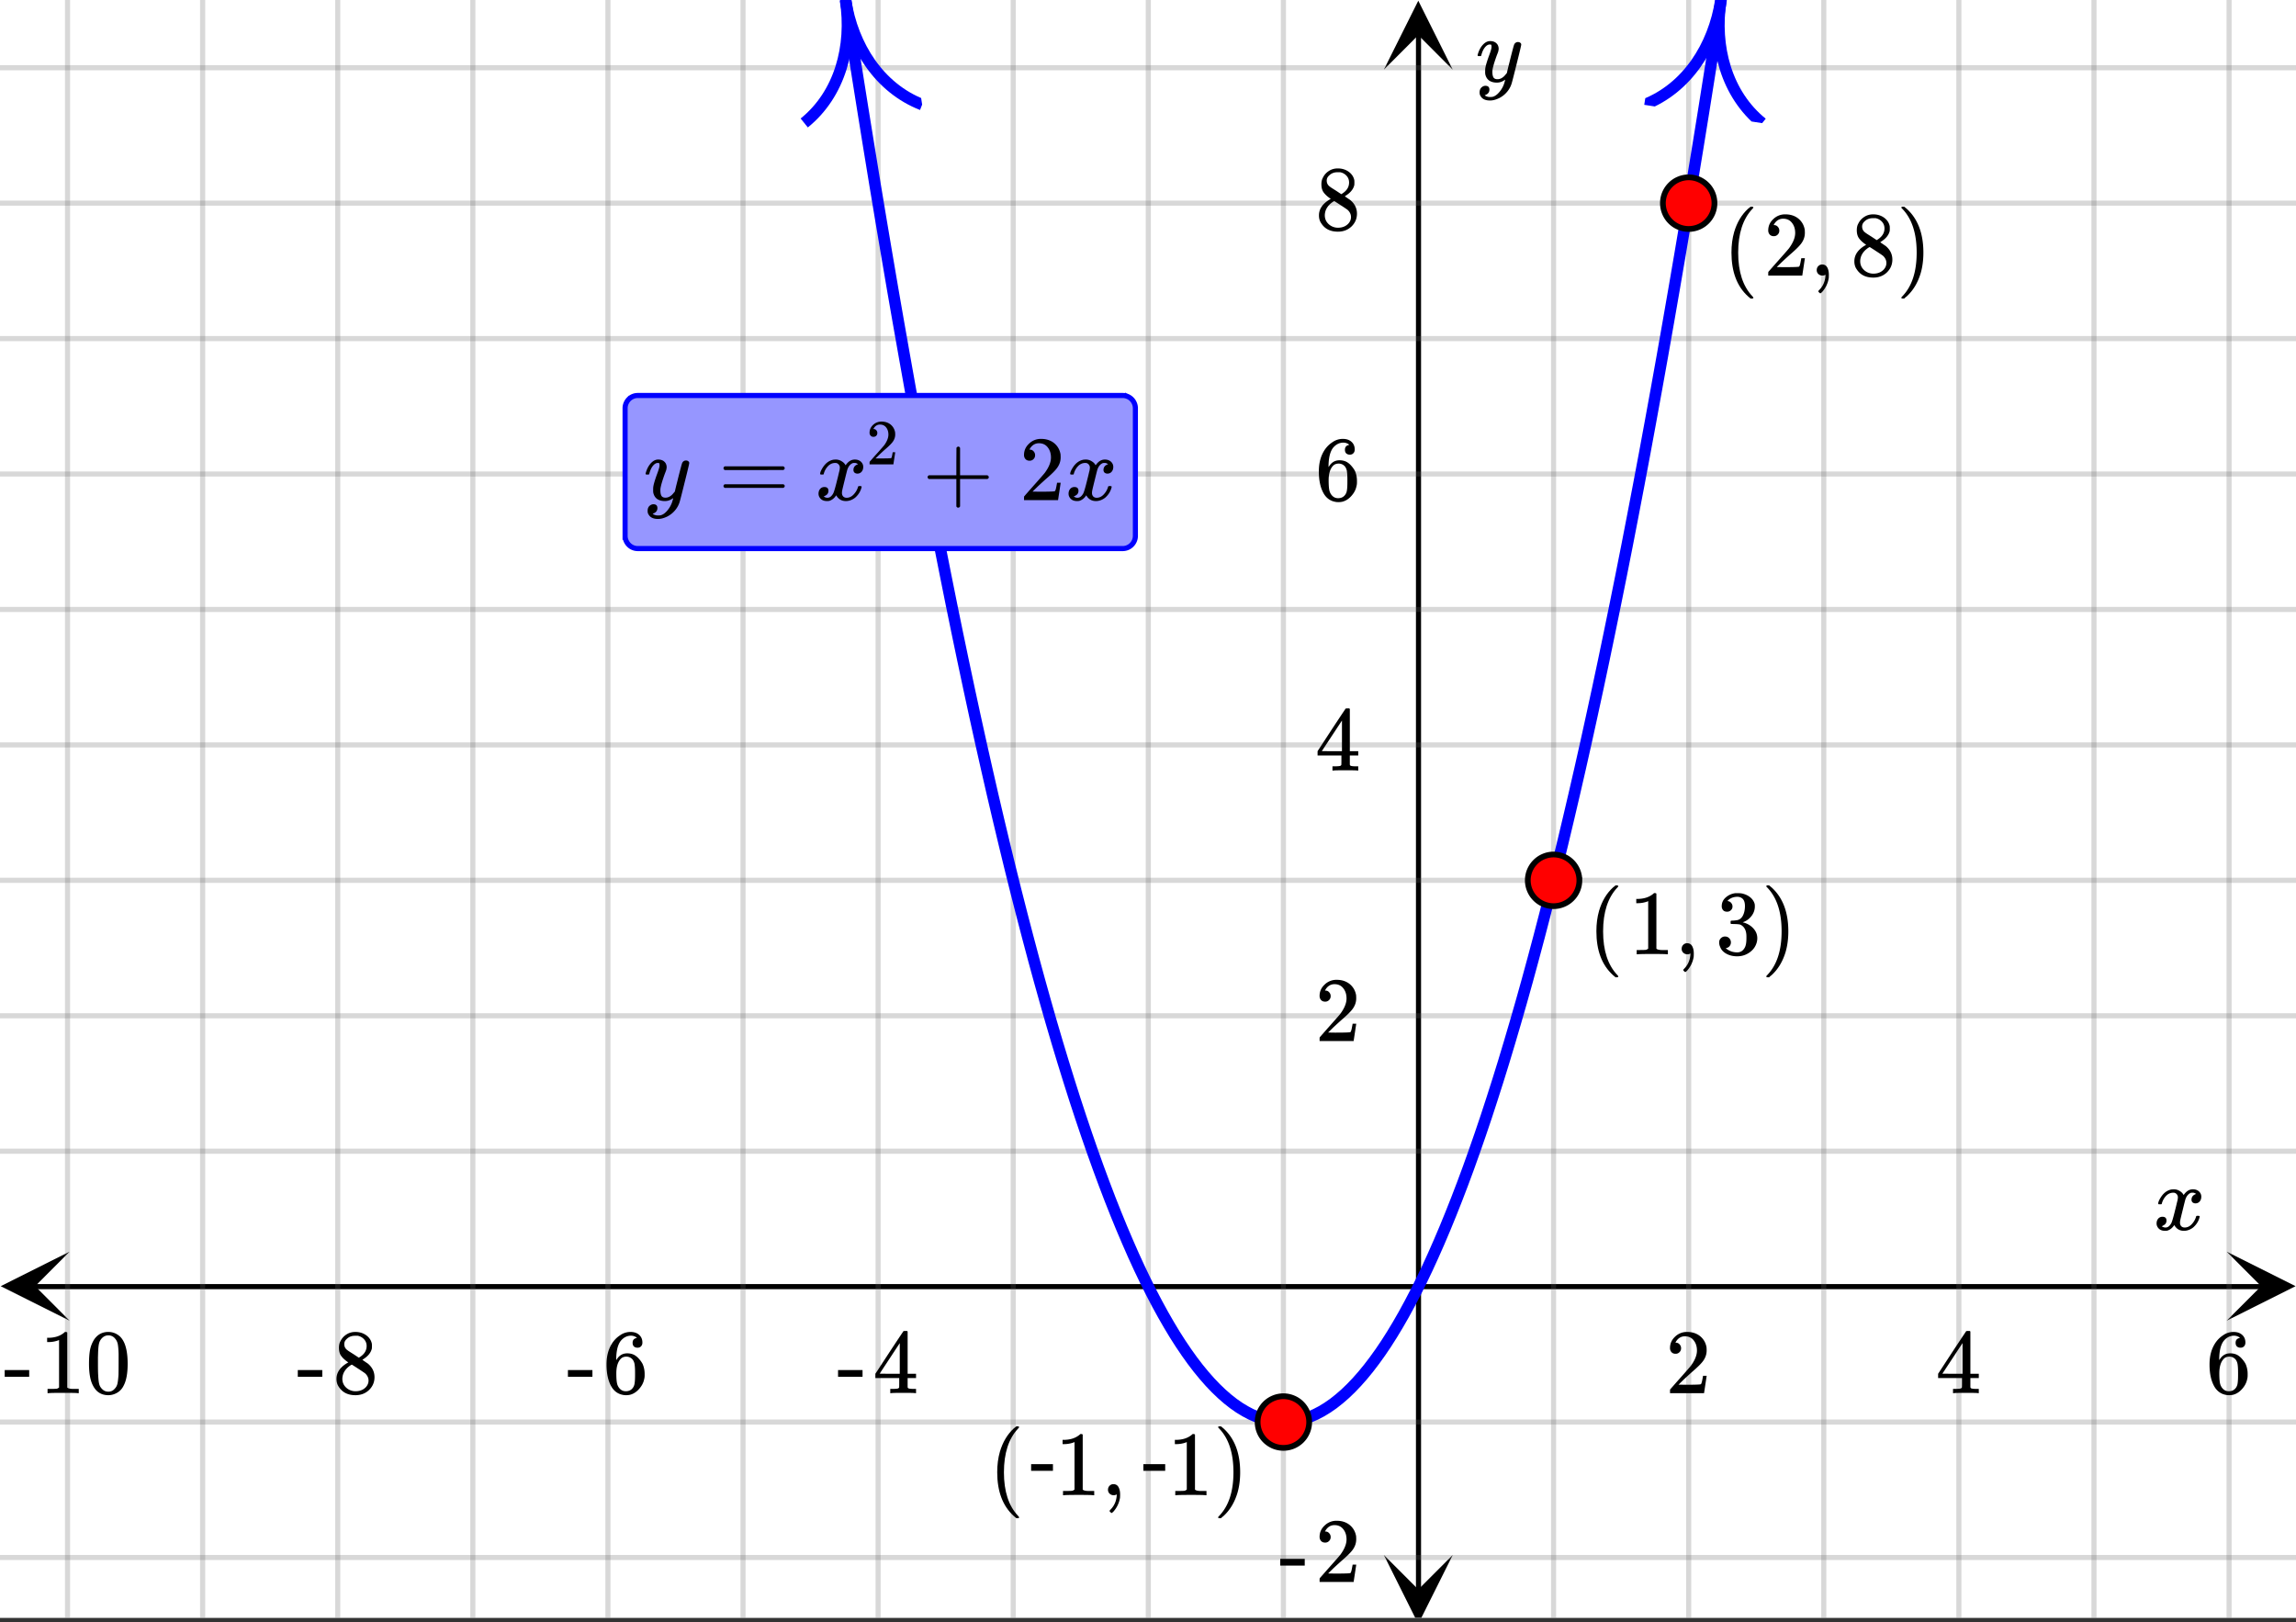 <svg xmlns="http://www.w3.org/2000/svg" xmlns:xlink="http://www.w3.org/1999/xlink" width="449.28" height="317.44" viewBox="0 0 336.96 238.08"><rect x="0" y="0" width="336.96" height="238.08" fill="#333333" stroke="none"/><defs><symbol overflow="visible" id="l"><path d="M.781-3.75C.727-3.8.703-3.848.703-3.89c.031-.25.172-.563.422-.938.414-.633.941-1.004 1.578-1.11.133-.007.235-.015.297-.015.313 0 .598.086.86.25.269.156.46.355.578.594.113-.157.187-.25.218-.282.332-.375.711-.562 1.14-.562.364 0 .661.105.891.312.227.211.344.465.344.766 0 .281-.078.516-.234.703a.776.776 0 0 1-.625.281.64.64 0 0 1-.422-.14.521.521 0 0 1-.156-.39c0-.415.222-.696.672-.845a.58.58 0 0 0-.141-.093.705.705 0 0 0-.39-.094.91.91 0 0 0-.266.031c-.336.149-.586.445-.75.89-.032.075-.164.579-.39 1.516-.231.93-.356 1.45-.376 1.563a1.827 1.827 0 0 0-.047.406c0 .211.063.383.188.516.125.125.289.187.5.187.383 0 .726-.16 1.031-.484.3-.32.508-.676.625-1.063.02-.082.04-.129.063-.14.03-.02.109-.031.234-.031.164 0 .25.039.25.109 0 .012-.012.058-.031.14-.149.563-.461 1.055-.938 1.47-.43.323-.875.484-1.344.484-.625 0-1.101-.282-1.421-.844-.262.406-.594.68-1 .812-.086.02-.2.032-.344.032-.524 0-.89-.188-1.11-.563a.953.953 0 0 1-.14-.531c0-.27.078-.5.234-.688a.798.798 0 0 1 .625-.28c.395 0 .594.187.594.562 0 .336-.164.574-.484.718a.359.359 0 0 1-.063.047l-.078.031c-.012.012-.024.016-.031.016h-.032c0 .031.063.074.188.125a.817.817 0 0 0 .36.078c.32 0 .597-.203.827-.61.102-.163.282-.75.532-1.75.05-.206.109-.437.171-.687.063-.257.11-.457.141-.593.031-.133.05-.211.063-.235a2.86 2.86 0 0 0 .078-.531.678.678 0 0 0-.188-.5.613.613 0 0 0-.484-.203c-.406 0-.762.156-1.063.469a2.562 2.562 0 0 0-.609 1.078c-.012.074-.031.12-.063.14a.752.752 0 0 1-.218.016zm0 0"/></symbol><symbol overflow="visible" id="t"><path d="M6.234-5.813c.125 0 .227.04.313.11.094.062.14.152.14.266 0 .117-.226 1.058-.671 2.828C5.578-.836 5.328.133 5.266.312a3.459 3.459 0 0 1-.688 1.22 3.641 3.641 0 0 1-1.11.874c-.491.239-.945.36-1.359.36-.687 0-1.152-.22-1.39-.657-.094-.125-.14-.304-.14-.53 0-.306.085-.544.265-.72.187-.168.379-.25.578-.25.394 0 .594.188.594.563 0 .332-.157.578-.47.734a.298.298 0 0 1-.062.032.295.295 0 0 0-.078.03c-.011.009-.023.016-.031.016L1.328 2c.031.05.129.11.297.172.133.05.273.078.422.078h.11c.155 0 .273-.012.359-.031.332-.094.648-.324.953-.688A3.69 3.69 0 0 0 4.188.25c.093-.3.14-.477.14-.531 0-.008-.012-.004-.031.015a.358.358 0 0 1-.078.047c-.336.239-.703.36-1.11.36-.46 0-.84-.106-1.14-.313-.293-.219-.48-.531-.563-.937a2.932 2.932 0 0 1-.015-.407c0-.218.007-.382.03-.5.063-.394.266-1.054.61-1.984.196-.531.297-.898.297-1.11a.838.838 0 0 0-.031-.265c-.024-.05-.074-.078-.156-.078h-.063c-.21 0-.406.094-.594.281-.293.293-.511.727-.656 1.297 0 .012-.008.027-.015.047a.188.188 0 0 1-.032.047l-.015.015c-.012.012-.028.016-.047.016h-.36C.305-3.8.281-3.836.281-3.86a.97.97 0 0 1 .047-.203c.188-.625.469-1.113.844-1.468.3-.282.617-.422.953-.422.383 0 .688.105.906.312.227.2.344.485.344.86-.023.168-.04.261-.047.281 0 .055-.07.246-.203.578-.367 1-.586 1.735-.656 2.203a1.857 1.857 0 0 0-.016.297c0 .344.05.61.156.797.114.18.313.266.594.266.207 0 .406-.051.594-.157a1.84 1.84 0 0 0 .422-.328c.093-.101.21-.242.36-.422a32.833 32.833 0 0 1 .25-1.063c.093-.35.175-.687.25-1 .343-1.35.534-2.062.577-2.124a.592.592 0 0 1 .578-.36zm0 0"/></symbol><symbol overflow="visible" id="m"><path d="M1.484-5.781c-.25 0-.449-.078-.593-.235a.872.872 0 0 1-.22-.609c0-.645.243-1.195.735-1.656a2.46 2.46 0 0 1 1.766-.703c.77 0 1.41.21 1.922.625.508.418.82.964.937 1.64.008.168.016.32.016.453 0 .524-.156 1.012-.469 1.47-.25.374-.758.89-1.516 1.546-.324.281-.777.695-1.359 1.234l-.781.766 1.016.016c1.414 0 2.164-.024 2.25-.079.039-.007.085-.101.14-.28.031-.095.094-.4.188-.923v-.03h.53v.03l-.374 2.47V0h-5v-.25c0-.188.008-.29.031-.313.008-.007.383-.437 1.125-1.28.977-1.095 1.61-1.813 1.89-2.157.602-.82.907-1.57.907-2.25 0-.594-.156-1.086-.469-1.484-.312-.407-.746-.61-1.297-.61-.523 0-.945.235-1.265.703-.024.032-.047.079-.078.141a.274.274 0 0 0-.047.078c0 .012.02.016.062.016a.68.68 0 0 1 .547.25.801.801 0 0 1 .219.562c0 .23-.078.422-.235.578a.76.76 0 0 1-.578.235zm0 0"/></symbol><symbol overflow="visible" id="n"><path d="M6.234 0c-.125-.031-.71-.047-1.75-.047-1.074 0-1.671.016-1.796.047h-.126v-.625h.422c.383-.008.618-.031.704-.063a.286.286 0 0 0 .171-.14c.008-.008.016-.25.016-.719v-.672h-3.5v-.625l2.031-3.11A431.58 431.58 0 0 1 4.5-9.108c.02-.008.113-.016.281-.016h.25l.078.078v6.203h1.235v.625H5.109V-.89a.25.25 0 0 0 .079.157c.07.062.328.101.765.109h.39V0zm-2.28-2.844v-4.5L1-2.859l1.469.015zm0 0"/></symbol><symbol overflow="visible" id="o"><path d="M5.031-8.11c-.199-.195-.48-.304-.843-.328-.625 0-1.153.274-1.579.813-.418.586-.625 1.492-.625 2.719L2-4.86l.11-.172c.363-.54.859-.813 1.484-.813.414 0 .781.09 1.094.266a2.6 2.6 0 0 1 .64.547c.219.242.395.492.531.75.196.449.297.933.297 1.453v.234c0 .211-.027.403-.078.578-.105.532-.383 1.032-.828 1.5-.387.407-.82.66-1.297.766a2.688 2.688 0 0 1-.547.047c-.168 0-.32-.016-.453-.047-.668-.125-1.2-.484-1.594-1.078C.83-1.66.563-2.79.563-4.218c0-.97.171-1.817.515-2.548.344-.726.82-1.296 1.438-1.703a2.62 2.62 0 0 1 1.562-.515c.531 0 .953.14 1.266.421.32.282.484.665.484 1.141 0 .23-.07.414-.203.547-.125.137-.297.203-.516.203-.218 0-.398-.062-.53-.187-.126-.125-.188-.301-.188-.532 0-.406.21-.644.64-.718zm-.593 3.235a1.18 1.18 0 0 0-.97-.484c-.335 0-.605.105-.812.312C2.22-4.597 2-3.883 2-2.907c0 .794.05 1.345.156 1.657.094.273.242.5.453.688.22.187.477.28.782.28.457 0 .804-.171 1.046-.515.133-.187.22-.41.25-.672.04-.258.063-.64.063-1.14v-.422c0-.508-.023-.895-.063-1.156a1.566 1.566 0 0 0-.25-.688zm0 0"/></symbol><symbol overflow="visible" id="p"><path d="M.14-2.406v-.985h3.594v.985zm0 0"/></symbol><symbol overflow="visible" id="q"><path d="M2.313-4.516c-.438-.289-.778-.593-1.016-.906-.242-.312-.36-.723-.36-1.234 0-.383.07-.707.22-.969.195-.406.488-.734.874-.984.383-.25.82-.375 1.313-.375.613 0 1.144.164 1.594.484.445.324.722.734.828 1.234.007.055.015.164.015.329 0 .199-.008.328-.015.39-.137.594-.547 1.11-1.235 1.547l-.156.11c.5.343.758.523.781.53.664.544 1 1.215 1 2.016 0 .73-.265 1.356-.797 1.875-.53.508-1.199.766-2 .766C2.254.297 1.441-.11.922-.922c-.23-.32-.344-.71-.344-1.172 0-.976.578-1.785 1.735-2.422zM5-6.922c0-.383-.125-.71-.375-.984a1.69 1.69 0 0 0-.922-.516h-.437c-.48 0-.883.164-1.204.485-.23.21-.343.453-.343.734 0 .387.164.695.5.922.039.043.328.23.86.562l.78.516c.008-.008.067-.047.172-.11a2.95 2.95 0 0 0 .25-.187C4.758-5.883 5-6.36 5-6.922zM1.437-2.109c0 .523.192.96.579 1.312a2.01 2.01 0 0 0 1.359.516c.363 0 .695-.07 1-.219.3-.156.531-.36.688-.61.144-.226.218-.472.218-.734 0-.383-.156-.726-.468-1.031-.075-.07-.45-.328-1.125-.766l-.407-.265C3.133-4 3.02-4.07 2.937-4.125l-.109-.063-.156.079c-.563.367-.938.812-1.125 1.343-.074.243-.11.461-.11.657zm0 0"/></symbol><symbol overflow="visible" id="r"><path d="M5.61 0c-.157-.031-.872-.047-2.141-.047C2.207-.047 1.5-.03 1.344 0h-.157v-.625h.344c.52 0 .86-.008 1.016-.031.07-.008.18-.067.328-.172v-6.969c-.023 0-.059.016-.11.047a4.134 4.134 0 0 1-1.39.25h-.25v-.625h.25c.758-.02 1.39-.188 1.89-.5a2.46 2.46 0 0 0 .422-.313c.008-.03.063-.046.157-.046a.36.36 0 0 1 .234.078v8.078c.133.137.43.203.89.203h.798V0zm0 0"/></symbol><symbol overflow="visible" id="s"><path d="M1.297-7.89c.5-.727 1.187-1.094 2.062-1.094.657 0 1.227.226 1.72.671.25.243.456.547.624.922.332.75.5 1.778.5 3.079 0 1.398-.195 2.46-.578 3.187-.25.523-.621.902-1.11 1.14a2.534 2.534 0 0 1-1.14.282c-1.031 0-1.79-.473-2.266-1.422-.386-.727-.578-1.79-.578-3.188 0-.832.051-1.519.156-2.062a4.48 4.48 0 0 1 .61-1.516zm3.031-.157a1.24 1.24 0 0 0-.953-.437c-.375 0-.7.148-.969.437-.199.211-.336.465-.406.766-.074.293-.121.797-.14 1.515 0 .063-.008.246-.016.547v.735c0 .855.008 1.453.031 1.796.031.637.082 1.09.156 1.36.07.273.207.508.406.703.25.273.563.406.938.406.363 0 .664-.133.906-.406.196-.195.332-.43.407-.703.07-.27.128-.723.171-1.36.008-.343.016-.94.016-1.796v-.735-.547c-.023-.718-.07-1.222-.14-1.515-.075-.301-.212-.555-.407-.766zm0 0"/></symbol><symbol overflow="visible" id="u"><path d="M4.484 3.25c0 .082-.078.125-.234.125h-.172l-.39-.328C2.07 1.578 1.265-.563 1.265-3.375c0-1.094.129-2.094.39-3C2.07-7.789 2.75-8.93 3.688-9.797c.07-.05.144-.11.218-.172.082-.07.14-.117.172-.14h.172c.102 0 .164.015.188.046.03.024.046.047.046.079 0 .03-.046.093-.14.187C2.945-8.317 2.25-6.172 2.25-3.359c0 2.804.695 4.937 2.094 6.406.093.101.14.172.14.203zm0 0"/></symbol><symbol overflow="visible" id="w"><path d="M1.281-.234a.767.767 0 0 1-.234-.563c0-.226.07-.422.219-.578a.768.768 0 0 1 .578-.25c.343 0 .593.148.75.438.156.28.234.64.234 1.078a8.8 8.8 0 0 1-.015.468 4.012 4.012 0 0 1-.985 2.063c-.137.125-.219.187-.25.187s-.09-.043-.172-.125c-.086-.074-.125-.132-.125-.171 0-.043.047-.11.14-.204.552-.562.852-1.25.907-2.062v-.172c-.012 0-.039.016-.078.047A.829.829 0 0 1 1.89 0a.85.85 0 0 1-.609-.234zm0 0"/></symbol><symbol overflow="visible" id="x"><path d="M.813-10.094l.046-.015h.297l.375.312C3.156-8.317 3.97-6.176 3.97-3.375c0 1.105-.133 2.105-.39 3C3.16 1.039 2.476 2.18 1.53 3.047c-.062.05-.136.11-.218.172-.075.07-.125.125-.157.156H1a.547.547 0 0 1-.219-.031c-.031-.024-.047-.07-.047-.14.008 0 .063-.06.157-.173C2.285 1.582 2.984-.55 2.984-3.375c0-2.82-.699-4.957-2.093-6.406-.094-.102-.149-.16-.157-.172 0-.07.024-.117.079-.14zm0 0"/></symbol><symbol overflow="visible" id="y"><path d="M1.719-6.25c-.25 0-.446-.07-.578-.219a.863.863 0 0 1-.204-.593c0-.508.196-.938.594-1.282a2.566 2.566 0 0 1 1.407-.625h.203c.312 0 .507.008.593.016.301.043.602.137.907.281.593.305.968.727 1.125 1.266.02.093.03.218.03.375 0 .523-.167.996-.5 1.422-.323.418-.73.714-1.218.89-.055.024-.055.04 0 .047.008 0 .05.012.125.031.55.157 1.016.446 1.39.86.376.418.563.89.563 1.422 0 .367-.086.718-.25 1.062-.218.461-.574.84-1.062 1.14-.492.302-1.04.454-1.64.454-.595 0-1.122-.125-1.579-.375-.46-.25-.766-.586-.922-1.016a1.45 1.45 0 0 1-.14-.656c0-.25.082-.453.25-.61a.831.831 0 0 1 .609-.25c.25 0 .453.087.61.25.163.169.25.372.25.61 0 .21-.063.39-.188.547a.768.768 0 0 1-.469.281l-.094.031c.489.407 1.047.61 1.672.61.5 0 .875-.239 1.125-.719.156-.29.234-.742.234-1.36v-.265c0-.852-.292-1.426-.875-1.719-.124-.05-.398-.082-.812-.093l-.563-.016-.046-.031c-.024-.02-.032-.086-.032-.204 0-.113.008-.18.032-.203.03-.03.054-.046.078-.046.25 0 .508-.02.781-.063.395-.05.695-.27.906-.656.207-.395.313-.867.313-1.422 0-.582-.157-.973-.469-1.172a1.131 1.131 0 0 0-.64-.188c-.45 0-.844.122-1.188.36l-.125.094a.671.671 0 0 0-.094.109l-.047.047a.88.88 0 0 0 .094.031c.176.024.328.11.453.266.125.148.188.32.188.515a.715.715 0 0 1-.235.547.76.76 0 0 1-.562.219zm0 0"/></symbol><symbol overflow="visible" id="z"><path d="M.75-4.672c0-.125.063-.219.188-.281H9.53c.133.062.203.156.203.281 0 .094-.062.18-.187.25l-4.281.016H.969C.82-4.457.75-4.546.75-4.672zm0 2.61c0-.133.07-.223.219-.266h8.578a.249.249 0 0 0 .062.047l.063.047c.02.011.035.039.047.078.008.031.015.062.015.094 0 .117-.07.203-.203.265H.937C.813-1.859.75-1.945.75-2.063zm0 0"/></symbol><symbol overflow="visible" id="A"><path d="M.938-3.094C.813-3.164.75-3.258.75-3.375c0-.113.063-.203.188-.266h4.03v-2.015l.016-2.032c.094-.113.18-.171.266-.171.113 0 .203.07.266.203v4.015H9.53c.133.075.203.168.203.282 0 .105-.07.195-.203.265H5.516V.922c-.063.125-.157.187-.282.187-.117 0-.203-.062-.265-.187v-4.016zm0 0"/></symbol><symbol overflow="visible" id="v"><path d="M3.453-3.578H.25v-.985h3.203zm0 0"/></symbol><symbol overflow="visible" id="B"><path d="M1.031-4.047a.51.51 0 0 1-.406-.172.594.594 0 0 1-.156-.422c0-.445.172-.832.515-1.156.344-.32.754-.484 1.235-.484.539 0 .988.148 1.344.437.351.293.57.672.656 1.14.008.118.015.22.015.313 0 .368-.109.711-.328 1.032-.18.261-.531.62-1.062 1.078-.23.199-.547.492-.953.875l-.547.531h.718c.989 0 1.516-.016 1.579-.047.02 0 .05-.062.093-.187.02-.07.063-.286.125-.641v-.031h.375v.031L3.97-.031V0h-3.5v-.172c0-.133.004-.207.015-.219.008-.007.274-.312.797-.906a52.339 52.339 0 0 0 1.328-1.5c.414-.57.625-1.098.625-1.578 0-.414-.109-.766-.328-1.047-.219-.281-.523-.422-.906-.422-.367 0-.664.168-.89.5l-.048.094c-.023.031-.03.055-.03.063h.046c.156 0 .281.058.375.171a.6.6 0 0 1 .156.407.594.594 0 0 1-.156.406.569.569 0 0 1-.422.156zm0 0"/></symbol><clipPath id="a"><path d="M0 0h336.96v237.398H0zm0 0"/></clipPath><clipPath id="b"><path d="M.102 183.684H10.21v10.125H.1zm0 0"/></clipPath><clipPath id="c"><path d="M326.79 183.684h10.108v10.125H326.79zm0 0"/></clipPath><clipPath id="d"><path d="M9 0h319v237.398H9zm0 0"/></clipPath><clipPath id="e"><path d="M203.094 228.195h10.11v9.203h-10.11zm0 0"/></clipPath><clipPath id="f"><path d="M203.094.102h10.11v10.12h-10.11zm0 0"/></clipPath><clipPath id="g"><path d="M0 9h336.96v220H0zm0 0"/></clipPath><clipPath id="h"><path d="M108 0h31v28h-31zm0 0"/></clipPath><clipPath id="i"><path d="M132.75-1.316l5.816 37.507-37.464 5.82-5.817-37.507zm0 0"/></clipPath><clipPath id="j"><path d="M241 0h28v22h-28zm0 0"/></clipPath><clipPath id="k"><path d="M241.309 15.383l5.812-37.508 37.465 5.82-5.813 37.508zm0 0"/></clipPath></defs><g clip-path="url(#a)" fill="#fff"><path d="M0 0h337v238.148H0zm0 0"/><path d="M0 0h337v238.148H0zm0 0"/></g><path d="M6.75 251.75h436.5" transform="scale(.749 .75)" fill="none" stroke="#000"/><g clip-path="url(#b)"><path d="M10.21 183.684L.103 188.746l10.109 5.063-5.055-5.063zm0 0"/></g><g clip-path="url(#c)"><path d="M326.79 183.684l10.108 5.062-10.109 5.063 5.055-5.063zm0 0"/></g><g clip-path="url(#d)"><path d="M304.41 0v318.002M330.88 0v318.002M357.353 0v318.002M383.824 0v318.002M410.295 0v318.002M436.767 0v318.002M251.472 0v318.002M225 0v318.002M198.528 0v318.002M172.057 0v318.002M145.591 0v318.002M119.119 0v318.002M92.648 0v318.002M66.176 0v318.002M39.705 0v318.002M13.233 0v318.002" transform="scale(.749 .75)" fill="none" stroke-linecap="round" stroke-linejoin="round" stroke="#666" stroke-opacity=".251"/></g><path d="M277.943 311.25V6.752" transform="scale(.749 .75)" fill="none" stroke="#000"/><g clip-path="url(#e)"><path d="M203.094 228.195l5.054 10.121 5.055-10.12-5.055 5.058zm0 0"/></g><g clip-path="url(#f)"><path d="M203.094 10.223L208.148.102l5.055 10.12-5.055-5.062zm0 0"/></g><g clip-path="url(#g)"><path d="M0 225.251h450M0 198.752h450M0 172.248h450M0 145.75h450M0 119.25h450M0 92.751h450M0 66.252h450M0 39.748h450M0 13.25h450m-450 265h450M0 304.748h450" transform="scale(.749 .75)" fill="none" stroke-linecap="round" stroke-linejoin="round" stroke="#666" stroke-opacity=".251"/></g><path d="M165.704.042l1.147 7.419 1.153 7.315 1.153 7.216 1.153 7.122 1.147 7.013 1.153 6.92 1.153 6.814 1.147 6.721 1.153 6.612 1.153 6.518 1.147 6.419 1.153 6.315 1.153 6.215 1.152 6.112 1.148 6.018 1.153 5.913 1.152 5.815 1.148 5.715 1.153 5.612 1.153 5.517 1.152 5.414 1.148 5.309 1.153 5.215 1.152 5.111 1.148 5.012 1.153 4.914 1.152 4.814 1.148 4.71 1.153 4.61 1.152 4.513 1.153 4.408 1.148 4.314 1.152 4.21 1.153 4.11 1.148 4.012 1.152 3.908 1.153 3.808 1.153 3.71 1.147 3.61 1.153 3.507 1.153 3.408 1.147 3.308 1.153 3.21 1.153 3.11 1.148 3.006 1.152 2.907 1.153 2.809 1.153 2.704 1.147 2.61 1.153 2.506 1.153 2.402 1.147 2.308 1.153 2.204 1.153 2.105 1.153 2.006 1.147 1.907 1.153 1.803 1.153 1.703 1.147 1.605 1.153 1.506 1.153 1.401 1.147 1.303 1.153 1.203 1.153 1.105 1.152 1.005 1.148.902 1.153.802 1.152.698 1.148.605 1.153.5 1.153.401 1.152.302 1.148.198 1.153.104h1.152l1.148-.098 1.153-.204 1.152-.297 1.148-.4 1.153-.506 1.152-.6 1.153-.703 1.148-.797 1.152-.907 1.153-1 1.148-1.1 1.152-1.203 1.153-1.302 1.153-1.407 1.147-1.5 1.153-1.605 1.153-1.704 1.147-1.803 1.153-1.907 1.153-2.006 1.148-2.104 1.152-2.204 1.153-2.303 1.153-2.407 1.147-2.506 1.153-2.606 1.153-2.709 1.147-2.803 1.153-2.907 1.153-3.006 1.153-3.11 1.147-3.205 1.153-3.309 1.153-3.407 1.147-3.512 1.153-3.605 1.153-3.71 1.147-3.808 1.153-3.913 1.153-4.007 1.152-4.11 1.148-4.21 1.153-4.31 1.152-4.412 1.148-4.512 1.153-4.611 1.152-4.71 1.148-4.81 1.153-4.912 1.153-5.013 1.152-5.11 1.148-5.216 1.153-5.31 1.152-5.413 1.148-5.512 1.153-5.617 1.152-5.71 1.153-5.815 1.148-5.913 1.152-6.018 1.153-6.111 1.148-6.216 1.152-6.315 1.153-6.419 1.148-6.512 1.152-6.617 1.153-6.716 1.153-6.815 1.147-6.92 1.153-7.017 1.153-7.117 1.147-7.216 1.153-7.316 1.153-7.419" transform="scale(.749 .75)" fill="none" stroke-width="2.25" stroke-linecap="round" stroke-linejoin="round" stroke="#00f"/><g clip-path="url(#h)"><g clip-path="url(#i)"><path d="M0 5.2c4.04 0 7.99 1.72 10 5.19M10 0C7.99 3.47 4.04 5.2 0 5.2" transform="matrix(.258 1.667 -1.665 .259 132.75 -1.315)" fill="none" stroke="#00f"/></g></g><g clip-path="url(#j)"><g clip-path="url(#k)"><path d="M10 5.2c-4.04.001-7.99 1.719-10 5.191M0 .001c2.01 3.47 5.96 5.2 10 5.2" transform="matrix(.258 -1.667 1.665 .259 241.308 15.382)" fill="none" stroke="#00f"/></g></g><path d="M256.52 278.249c0 .672-.13 1.313-.385 1.933a4.98 4.98 0 0 1-1.096 1.641 5.074 5.074 0 0 1-1.638 1.094 4.999 4.999 0 0 1-1.93.38 5.025 5.025 0 0 1-1.935-.38 5.189 5.189 0 0 1-1.637-1.094 4.98 4.98 0 0 1-1.096-1.641 5.009 5.009 0 0 1-.38-1.933 5.028 5.028 0 0 1 3.113-4.663 5.03 5.03 0 0 1 3.865 0c.621.255 1.169.62 1.638 1.094a5.033 5.033 0 0 1 1.481 3.569zm0 0M309.464 172.248c0 .672-.13 1.318-.386 1.933a4.98 4.98 0 0 1-1.096 1.641 4.965 4.965 0 0 1-1.638 1.094 5.03 5.03 0 0 1-3.865 0 4.965 4.965 0 0 1-1.637-1.094 4.98 4.98 0 0 1-1.096-1.64 5.033 5.033 0 0 1 1.095-5.502 4.965 4.965 0 0 1 1.638-1.095 5.023 5.023 0 0 1 3.865 0c.621.255 1.164.62 1.638 1.094a5.033 5.033 0 0 1 1.481 3.569zm0 0M335.93 39.748c0 .672-.125 1.313-.38 1.933a4.98 4.98 0 0 1-1.096 1.642 5.019 5.019 0 0 1-1.638 1.094 5.03 5.03 0 0 1-3.865 0 4.912 4.912 0 0 1-1.638-1.094 4.98 4.98 0 0 1-1.095-1.642 5.033 5.033 0 0 1 1.095-5.502 4.912 4.912 0 0 1 1.638-1.094 5.03 5.03 0 0 1 3.865 0c.615.256 1.163.62 1.638 1.094a5.013 5.013 0 0 1 1.476 3.57zm0 0" transform="scale(.749 .75)" fill="red" stroke-width="1.125" stroke="#000"/><use xlink:href="#l" x="316.031" y="180.482"/><use xlink:href="#m" x="244.419" y="204.447"/><use xlink:href="#n" x="284.063" y="204.447"/><use xlink:href="#o" x="323.707" y="204.447"/><use xlink:href="#p" x="122.853" y="204.447"/><use xlink:href="#n" x="128.095" y="204.447"/><use xlink:href="#p" x="83.209" y="204.447"/><use xlink:href="#o" x="88.451" y="204.447"/><use xlink:href="#p" x="43.564" y="204.447"/><use xlink:href="#q" x="48.806" y="204.447"/><use xlink:href="#p" x=".55" y="204.447"/><use xlink:href="#r" x="5.792" y="204.447"/><use xlink:href="#s" x="12.532" y="204.447"/><use xlink:href="#t" x="216.569" y="11.982"/><use xlink:href="#m" x="192.991" y="152.773"/><use xlink:href="#n" x="192.991" y="113.082"/><use xlink:href="#o" x="192.991" y="73.391"/><use xlink:href="#q" x="192.991" y="33.7"/><use xlink:href="#p" x="187.749" y="232.156"/><use xlink:href="#m" x="192.991" y="232.156"/><use xlink:href="#u" x="145.086" y="219.424"/><use xlink:href="#v" x="151.077" y="219.424"/><use xlink:href="#r" x="154.821" y="219.424"/><use xlink:href="#w" x="161.561" y="219.424"/><use xlink:href="#v" x="167.552" y="219.424"/><use xlink:href="#r" x="171.297" y="219.424"/><use xlink:href="#x" x="178.037" y="219.424"/><use xlink:href="#u" x="233.021" y="140.042"/><use xlink:href="#r" x="239.013" y="140.042"/><use xlink:href="#w" x="245.753" y="140.042"/><use xlink:href="#y" x="251.744" y="140.042"/><use xlink:href="#x" x="258.484" y="140.042"/><use xlink:href="#u" x="252.844" y="40.44"/><use xlink:href="#m" x="258.835" y="40.44"/><use xlink:href="#w" x="265.575" y="40.44"/><use xlink:href="#q" x="271.566" y="40.44"/><use xlink:href="#x" x="278.306" y="40.44"/><path d="M91.738 78.633V59.91c0-.246.047-.484.145-.715.094-.23.23-.433.406-.61a1.835 1.835 0 0 1 1.32-.546h71.145c.25 0 .488.047.719.14a1.876 1.876 0 0 1 1.011 1.016c.098.23.145.47.145.715v18.723c0 .25-.047.488-.145.719-.093.226-.23.43-.406.605a1.816 1.816 0 0 1-.605.406c-.23.094-.47.14-.72.14H93.61a1.88 1.88 0 0 1-.714-.14 1.778 1.778 0 0 1-.606-.406 1.856 1.856 0 0 1-.406-.605 1.818 1.818 0 0 1-.145-.72zm0 0" fill="#9696ff" stroke="#00f" stroke-width=".749"/><use xlink:href="#t" x="94.465" y="73.391"/><use xlink:href="#z" x="105.43" y="73.391"/><use xlink:href="#l" x="119.658" y="73.391"/><use xlink:href="#A" x="135.385" y="73.391"/><use xlink:href="#B" x="127.147" y="68.149"/><use xlink:href="#m" x="149.614" y="73.391"/><g><use xlink:href="#l" x="156.354" y="73.391"/></g></svg>